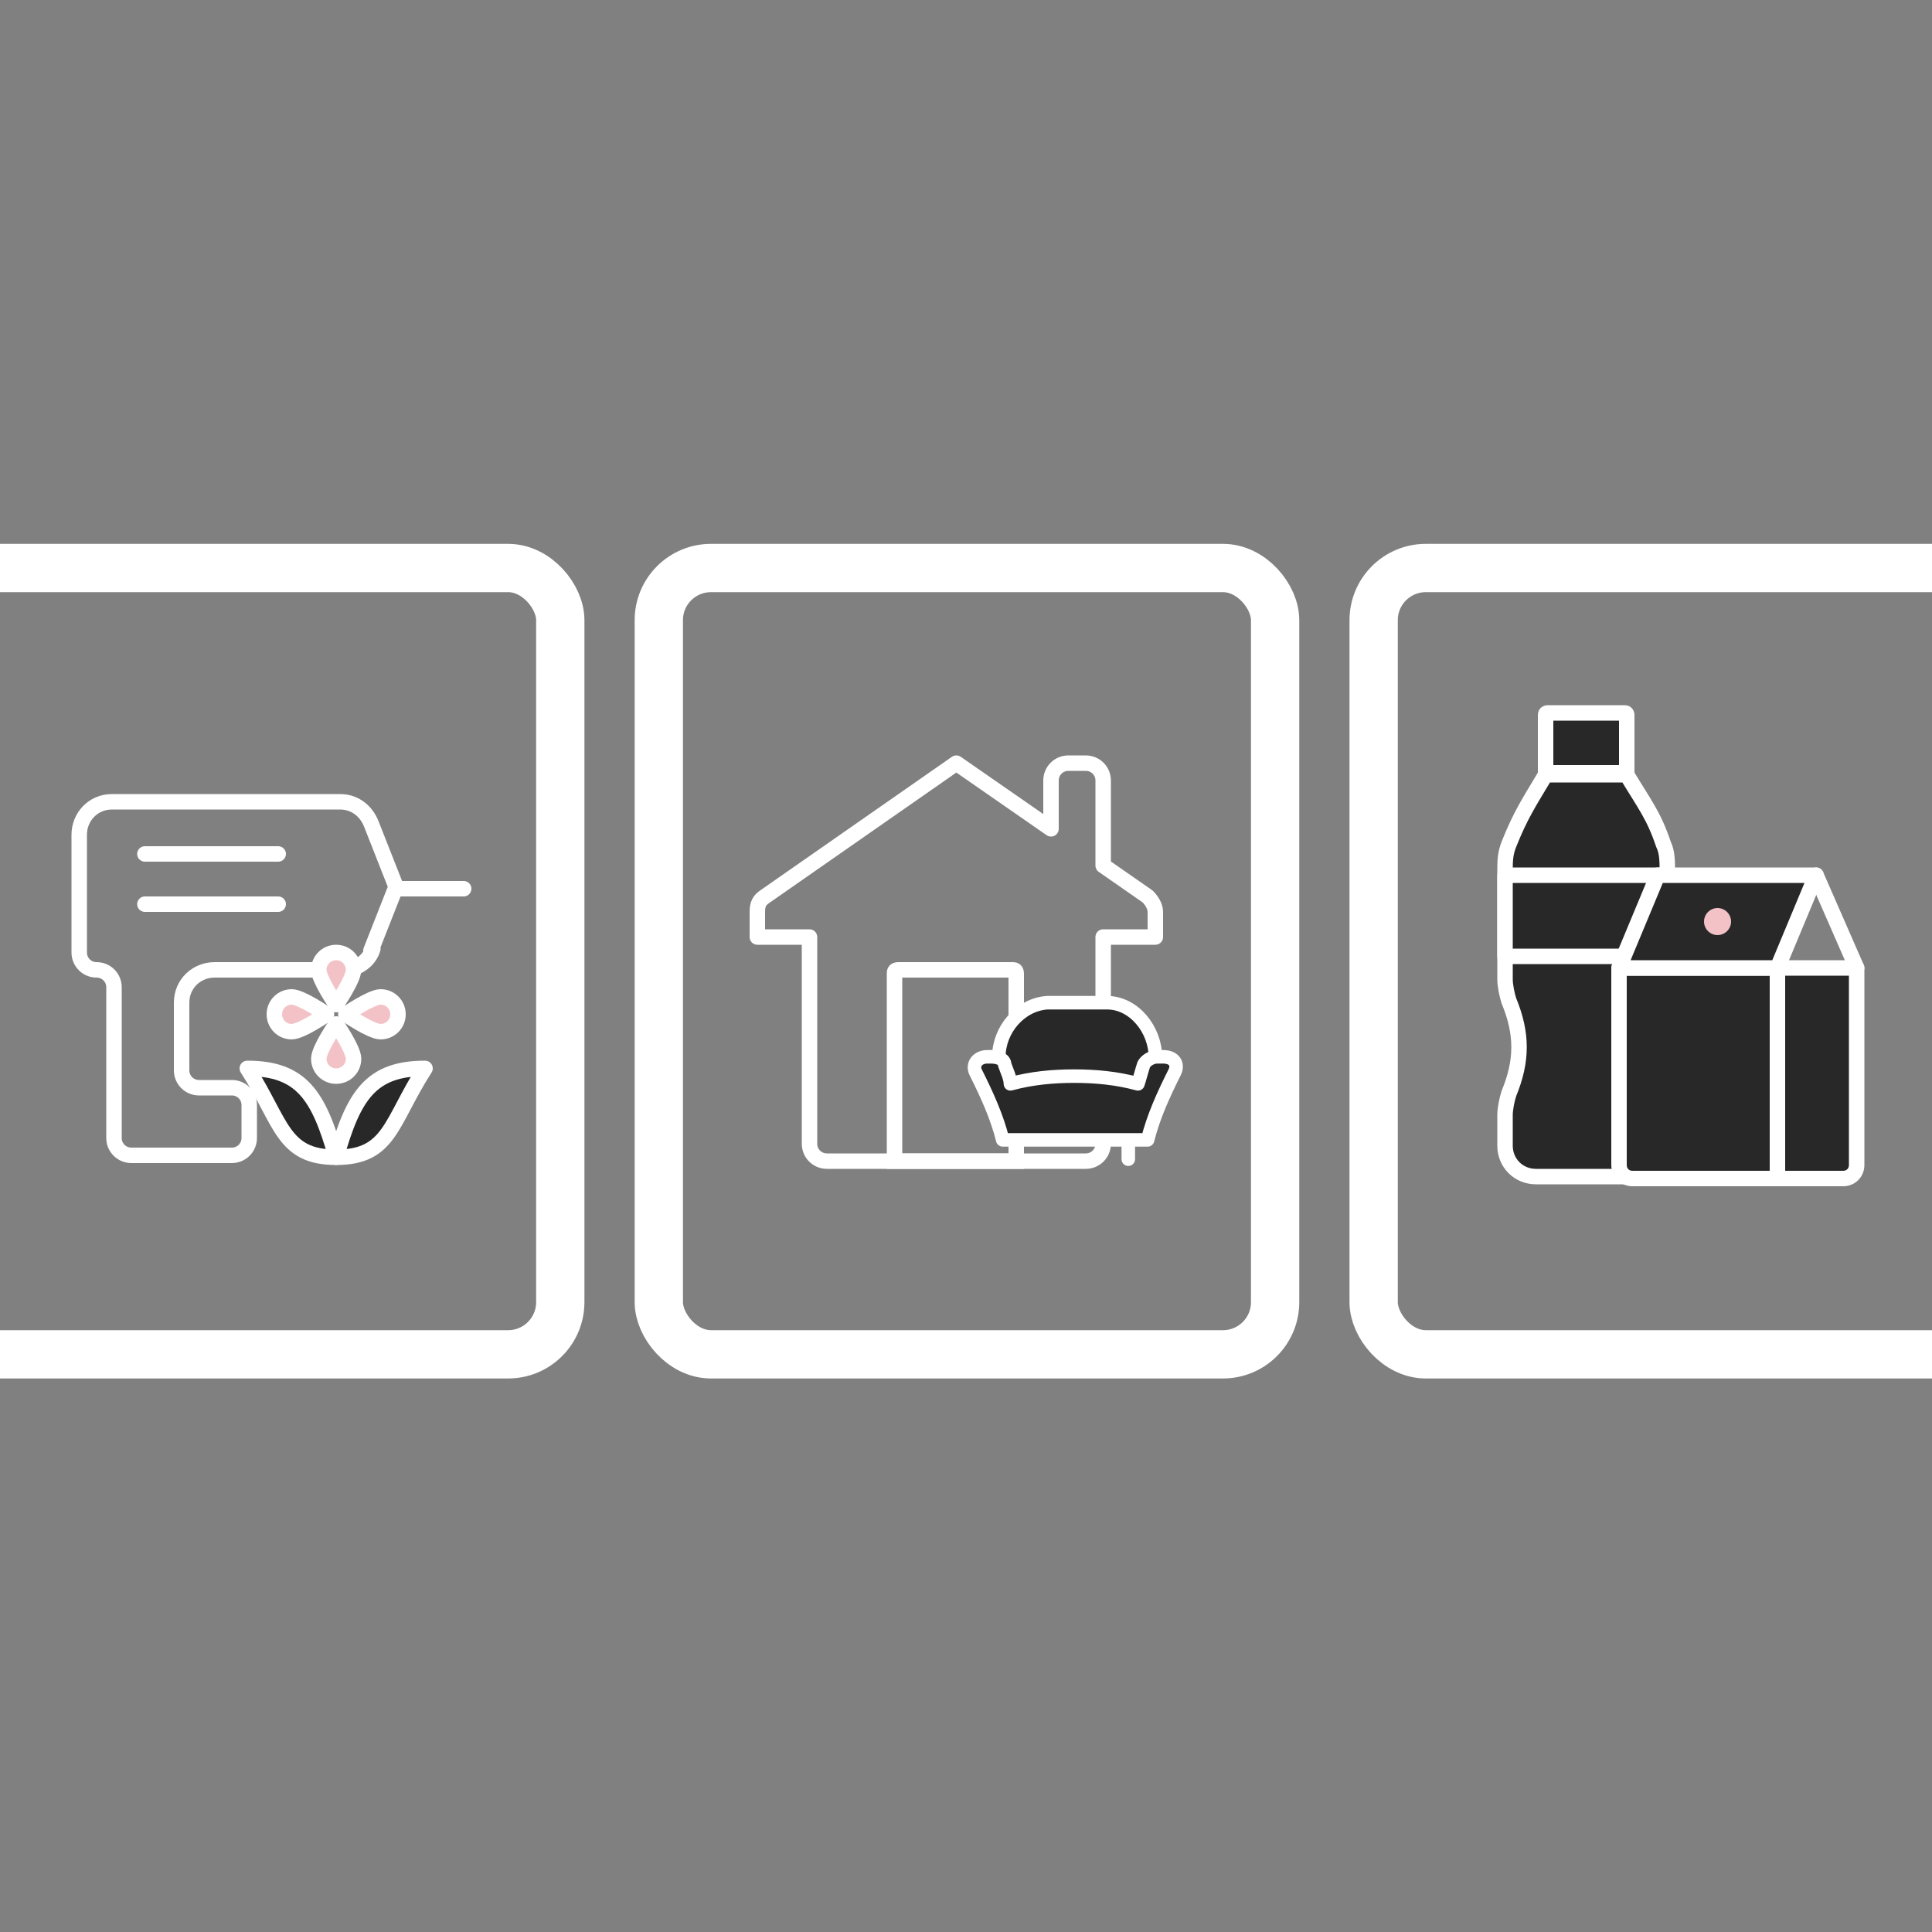 <?xml version="1.0" encoding="UTF-8"?>
<svg xmlns="http://www.w3.org/2000/svg" version="1.1" viewBox="0 0 100 100">
  <rect x="0" y="0" width="100" height="100" fill="#808080" stroke="none"/>
  <defs>
    <style>
      .cls-1 {
        display: none;
        fill: #ce5959;
      }

      .cls-2, .cls-3, .cls-4, .cls-5, .cls-6, .cls-7, .cls-8, .cls-9 {
        stroke: #fff;
      }

      .cls-2, .cls-3, .cls-5, .cls-8, .cls-9 {
        stroke-width: .8px;
      }

      .cls-2, .cls-4, .cls-5, .cls-6, .cls-7, .cls-8, .cls-9 {
        stroke-linecap: round;
      }

      .cls-2, .cls-5, .cls-6, .cls-7, .cls-9 {
        stroke-linejoin: round;
      }

      .cls-2, .cls-10 {
        fill: #f3c2c7;
      }

      .cls-3, .cls-4, .cls-6, .cls-8, .cls-9 {
        fill: none;
      }

      .cls-3, .cls-4, .cls-8 {
        stroke-miterlimit: 10;
      }

      .cls-4 {
        stroke-width: 2.5px;
      }

      .cls-11, .cls-5, .cls-7 {
        fill: #282828;
      }

      .cls-6, .cls-7 {
        stroke-width: .7px;
      }
    </style>
  </defs>
  <!-- Generator: Adobe Illustrator 28.7.10, SVG Export Plug-In . SVG Version: 1.2.0 Build 236)  -->
  <g>
    <g id="Calque_1">
      <rect class="cls-1" width="100" height="100"/>
      <rect class="cls-4" x="34.1" y="29.4" width="31.9" height="40.7" rx="2.7" ry="2.7"/>
      <rect class="cls-4" x="71.1" y="29.4" width="31.9" height="40.7" rx="2.7" ry="2.7"/>
      <rect class="cls-4" x="-2.9" y="29.4" width="31.9" height="40.7" rx="2.7" ry="2.7"/>
      <g>
        <path class="cls-3" d="M52.6,60.1h-6.3v-9.7c0-.1,0-.2.2-.2h5.9c.1,0,.2,0,.2.2v9.7h0Z"/>
        <path class="cls-9" d="M59.4,46.4l-2.3-1.6v-4.4c0-.5-.4-.9-.9-.9h-.9c-.5,0-.9.4-.9.9v2.5l-4.9-3.4-9.9,6.9c-.3.2-.4.4-.4.8v1.3h2.7v10.7c0,.5.4.9.9.9h13.4c.5,0,.9-.4.9-.9v-10.7h2.7v-1.3c0-.3-.2-.6-.4-.8Z"/>
      </g>
      <g>
        <rect class="cls-11" x="51.7" y="54.1" width="8.1" height="3"/>
        <path class="cls-7" d="M51.7,54.5s0,.2,0,.2c0-1.4,1.1-2.7,2.5-2.8,1,0,2.1,0,3.1,0,1.4,0,2.5,1.4,2.5,2.8s0-.2,0-.2"/>
        <path class="cls-7" d="M60.1,54.7h-.2c-.3,0-.6.2-.7.4-.1.3-.2.7-.3,1-1.1-.3-2.2-.4-3.3-.4-1.1,0-2.2.1-3.3.4,0-.3-.2-.7-.3-1,0-.3-.4-.4-.7-.4h-.2c-.5,0-.8.4-.6.8.6,1.2,1.1,2.3,1.4,3.5h7.5c.3-1.2.8-2.3,1.4-3.5.2-.4,0-.8-.6-.8Z"/>
        <line class="cls-6" x1="52.6" y1="59.1" x2="52.6" y2="60"/>
        <line class="cls-6" x1="58.4" y1="59.1" x2="58.4" y2="60"/>
      </g>
      <g id="consumer-goods">
        <g>
          <path class="cls-5" d="M86.1,43.7c-.5-1.5-1-2.1-1.9-3.6h-4.2c-.9,1.5-1.3,2.1-1.9,3.6-.2.5-.2.9-.2,1.4v5.6c0,.3.1.8.2,1.1.7,1.7.7,3.1,0,4.8-.1.3-.2.8-.2,1.1v1.6c0,.9.7,1.6,1.6,1.6h5.2c.9,0,1.6-.7,1.6-1.6v-1.6c0-.3-.1-.8-.2-1.1-.7-1.7-.7-3.1,0-4.8.1-.3.2-.8.2-1.1v-5.6c0-.5,0-1-.2-1.4Z"/>
          <path class="cls-5" d="M84,36.9h-3.9c0,0-.1,0-.1.1v3h4.2v-3c0,0,0-.1-.1-.1Z"/>
          <rect class="cls-5" x="77.9" y="45.3" width="8.4" height="4.2"/>
        </g>
        <g id="milk">
          <path class="cls-5" d="M92,61h-7.5c-.4,0-.7-.3-.7-.7v-10.2h8.2v10.9Z"/>
          <polygon class="cls-5" points="92 50.1 83.8 50.1 85.8 45.3 94 45.3 92 50.1"/>
          <path class="cls-5" d="M92,61h3.4c.4,0,.7-.3.7-.7v-10.2h-4.1v10.9Z"/>
          <line class="cls-8" x1="96.1" y1="50.1" x2="94" y2="45.3"/>
          <circle class="cls-10" cx="88.9" cy="47.7" r=".7"/>
        </g>
      </g>
      <g id="DIY__x26__Garden">
        <g>
          <path class="cls-9" d="M19.2,49.2l1.3-3.3-1.3-3.3c-.3-.7-.9-1.1-1.6-1.1H5.8c-1,0-1.7.8-1.7,1.7v6.1c0,.5.4.9.9.9h0c.5,0,.9.4.9.9v7.8c0,.5.4.9.9.9h5.2c.5,0,.9-.4.9-.9v-1.7c0-.5-.4-.9-.9-.9h-1.7c-.5,0-.9-.4-.9-.9v-3.5c0-1,.8-1.7,1.7-1.7h6.6c.7,0,1.4-.4,1.6-1.1Z"/>
          <line class="cls-9" x1="24" y1="46" x2="20.5" y2="46"/>
          <line class="cls-9" x1="7.5" y1="44.2" x2="14.4" y2="44.2"/>
          <line class="cls-9" x1="7.5" y1="46.8" x2="14.4" y2="46.8"/>
        </g>
        <g>
          <path class="cls-2" d="M18.3,50.2c0,.5-.9,1.8-.9,1.8,0,0-.9-1.3-.9-1.8s.4-.9.9-.9c.5,0,.9.4.9.9Z"/>
          <path class="cls-2" d="M15.1,51.6c.5,0,1.8.9,1.8.9,0,0-1.3.9-1.8.9s-.9-.4-.9-.9.4-.9.9-.9Z"/>
          <path class="cls-2" d="M16.5,54.8c0-.5.9-1.8.9-1.8,0,0,.9,1.3.9,1.8s-.4.9-.9.9c-.5,0-.9-.4-.9-.9Z"/>
          <path class="cls-2" d="M19.7,53.4c-.5,0-1.8-.9-1.8-.9,0,0,1.3-.9,1.8-.9s.9.4.9.9-.4.9-.9.9Z"/>
          <path class="cls-5" d="M17.4,59.9c.9-3.2,1.8-4.6,4.6-4.6-1.8,2.8-1.8,4.6-4.6,4.6Z"/>
          <path class="cls-5" d="M17.4,59.9c-.9-3.2-1.8-4.6-4.6-4.6,1.8,2.8,1.8,4.6,4.6,4.6Z"/>
        </g>
      </g>
    </g>
  </g>
</svg>